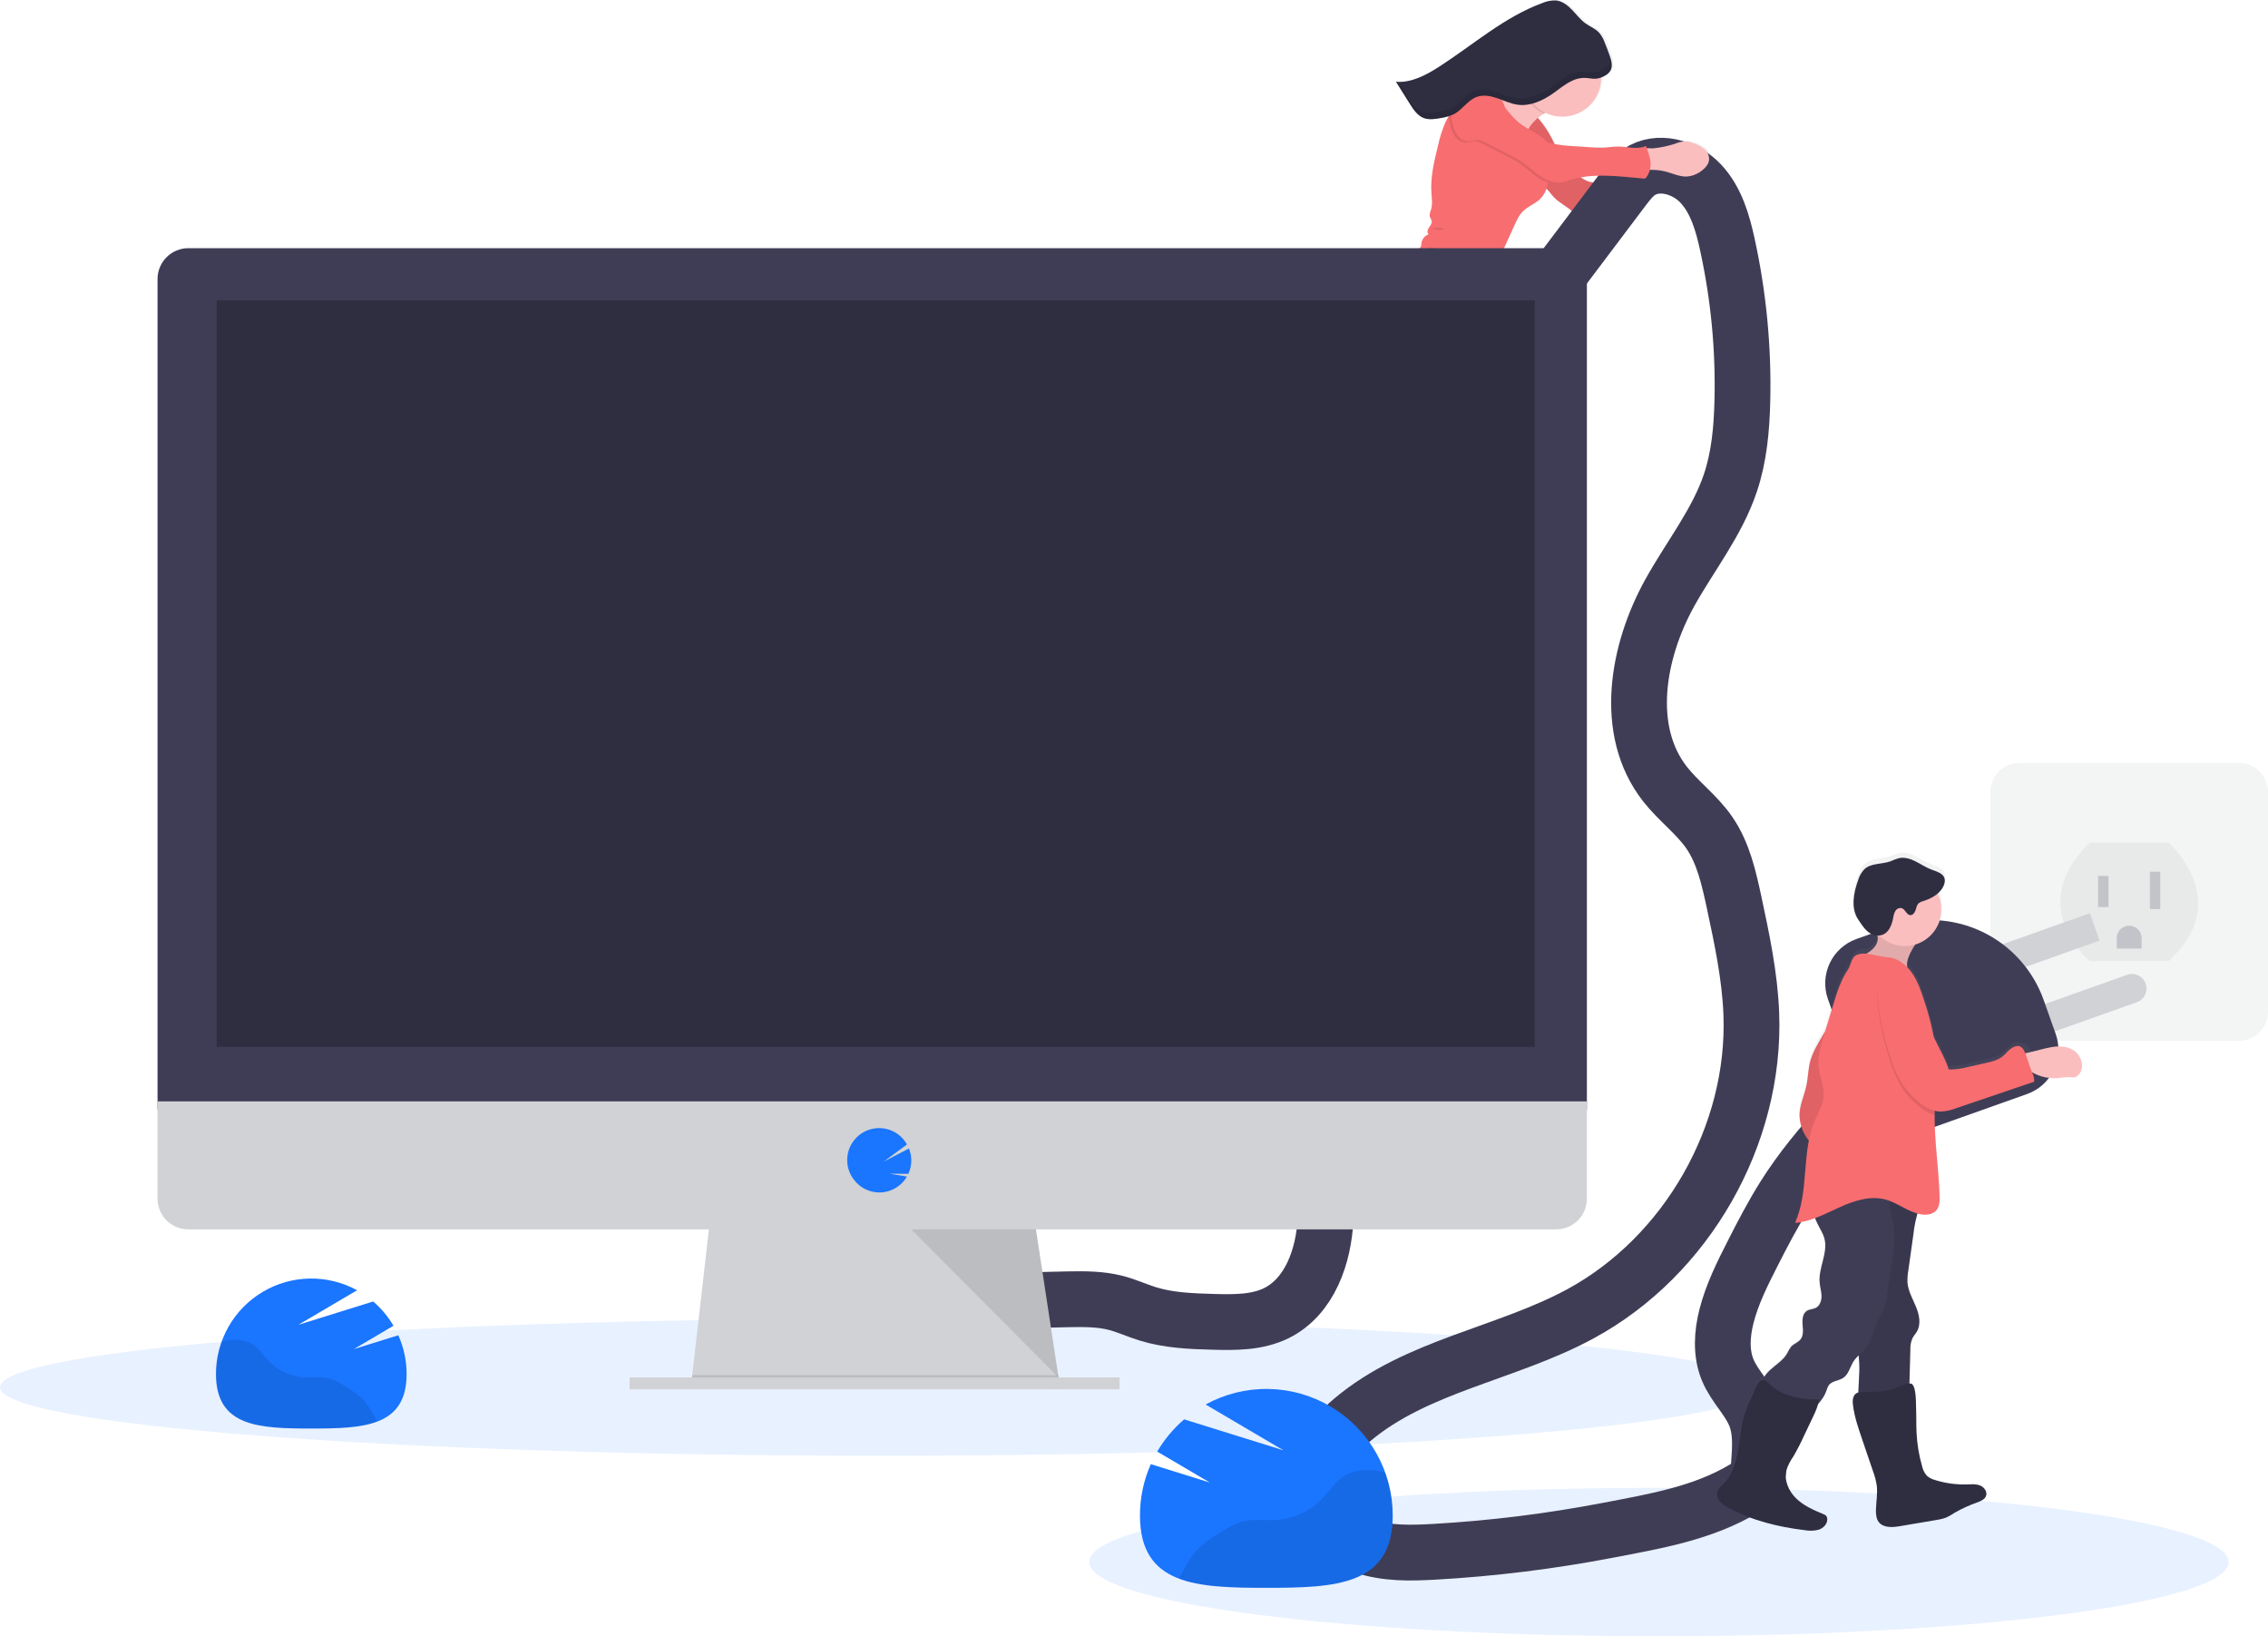 <svg width="488" height="352" viewBox="0 0 488 352" fill="none" xmlns="http://www.w3.org/2000/svg">
<g opacity="0.5">
<path opacity="0.5" d="M481.706 164.104H434.56C431.084 164.104 428.266 166.925 428.266 170.405V217.607C428.266 221.088 431.084 223.909 434.56 223.909H481.706C485.182 223.909 488 221.088 488 217.607V170.405C488 166.925 485.182 164.104 481.706 164.104Z" fill="#D0D2D5"/>
<path opacity="0.1" d="M449.663 181.291H466.603C466.603 181.291 480.868 193.788 466.603 206.731H449.663C449.663 206.731 435.398 195.127 449.663 181.291Z" fill="black"/>
<path opacity="0.5" d="M453.675 188.428H451.446V195.122H453.675V188.428Z" fill="#3F3D56"/>
<path opacity="0.5" d="M464.82 187.535H462.591V195.569H464.82V187.535Z" fill="#3F3D56"/>
<path opacity="0.5" d="M458.133 199.139C458.842 199.139 459.523 199.421 460.024 199.923C460.526 200.425 460.808 201.106 460.808 201.817V204.048H455.458V201.817C455.458 201.106 455.74 200.425 456.242 199.923C456.743 199.421 457.424 199.139 458.133 199.139Z" fill="#3F3D56"/>
</g>
<path d="M277.17 106.427C278.583 106.396 279.992 106.503 281.401 106.427C282.689 106.365 283.968 106.155 285.257 106.026C287.459 105.807 289.679 105.825 291.89 105.731C293.343 105.669 294.876 105.526 296.053 104.669C297.159 103.87 297.774 102.567 298.759 101.621C302.771 97.76 305.522 92.596 309.088 88.312C309.979 87.223 310.911 86.138 311.718 84.973C313.265 82.742 314.357 80.211 315.445 77.712C315.873 76.785 316.231 75.827 316.514 74.847C316.715 74.061 316.818 73.249 317.085 72.481C317.638 70.91 318.966 69.535 319.127 67.88L318.939 67.906C320.562 65.84 320.312 62.238 321.115 59.592C321.628 58.02 322.249 56.485 322.974 54.999L325.956 48.496C326.469 47.381 327.003 46.229 327.891 45.372C328.965 44.332 330.463 43.815 331.541 42.779C332.183 42.142 332.663 41.36 332.941 40.498L333.035 40.588C333.605 41.146 334.051 41.828 334.608 42.404C335.808 43.645 337.47 44.355 338.692 45.573C339.316 46.193 339.828 46.948 340.582 47.398C340.966 47.609 341.407 47.693 341.842 47.639C342.277 47.586 342.685 47.397 343.007 47.099C345.196 45.171 348.459 44.993 350.826 43.292C351.481 42.819 352.052 42.243 352.667 41.726C354.136 40.554 355.731 39.551 357.423 38.736C358.416 38.752 359.403 38.893 360.361 39.155C361.734 39.534 363.076 40.164 364.502 40.137C365.776 40.074 366.996 39.605 367.984 38.798C368.71 38.236 369.374 37.459 369.481 36.566C369.509 36.108 369.426 35.65 369.24 35.231C369.054 34.812 368.77 34.443 368.412 34.156C368.314 34.072 368.211 33.996 368.108 33.92C368.078 33.519 367.968 33.129 367.783 32.772C367.598 32.416 367.344 32.1 367.034 31.845C366.312 31.278 365.487 30.857 364.605 30.604C364.114 30.411 363.597 30.293 363.071 30.256C362.251 30.3 361.445 30.489 360.691 30.814C359.173 31.303 357.609 31.632 356.023 31.795C355.743 31.822 355.172 31.764 354.686 31.76L354.521 31.287C352.667 32.144 350.509 31.438 348.477 31.443C347.487 31.443 346.502 31.617 345.517 31.679C344.425 31.723 343.333 31.699 342.245 31.608L338.95 31.398C337.543 31.326 336.142 31.177 334.751 30.952C334.381 30.198 334.011 29.443 333.597 28.72C332.898 27.505 332.078 26.364 331.149 25.315C331.523 24.993 331.916 24.695 332.326 24.422L332.406 24.373C332.509 24.315 332.634 24.253 332.772 24.19C334.058 24.802 335.477 25.079 336.898 24.994C338.32 24.909 339.696 24.466 340.9 23.705C342.104 22.944 343.096 21.891 343.784 20.643C344.472 19.395 344.833 17.993 344.835 16.567C345.079 16.473 345.317 16.364 345.548 16.241C345.681 16.17 345.815 16.094 345.945 16.009L346.136 15.88C346.258 15.788 346.374 15.688 346.484 15.581C346.537 15.527 346.591 15.474 346.64 15.416C346.738 15.3 346.823 15.175 346.894 15.041C346.921 14.987 346.948 14.938 346.97 14.885C346.992 14.831 346.97 14.845 346.992 14.822C347.014 14.8 347.023 14.742 347.037 14.706C347.05 14.671 347.037 14.653 347.059 14.626L347.086 14.519C347.088 14.491 347.088 14.462 347.086 14.434C347.086 14.398 347.086 14.363 347.086 14.331V14.238C347.084 14.205 347.084 14.172 347.086 14.139C347.088 14.107 347.088 14.074 347.086 14.041C347.086 14.01 347.086 13.974 347.086 13.943C347.088 13.91 347.088 13.877 347.086 13.845V13.724C347.088 13.69 347.088 13.656 347.086 13.622C347.086 13.591 347.086 13.559 347.086 13.528V13.421V13.332C347.086 13.291 347.086 13.251 347.086 13.216C347.088 13.189 347.088 13.162 347.086 13.135C347.088 13.094 347.088 13.052 347.086 13.01C347.086 12.983 347.086 12.961 347.086 12.939C347.086 12.916 347.086 12.85 347.054 12.805V12.742L347.014 12.6V12.546C347.014 12.497 346.983 12.448 346.97 12.399V12.354L346.916 12.194V12.167C346.916 12.091 346.867 12.011 346.841 11.935C346.506 10.971 346.145 10.011 345.762 9.065C345.482 8.273 345.063 7.538 344.522 6.896C343.733 6.057 342.601 5.637 341.656 4.968C340.542 4.182 339.708 3.071 338.763 2.08C337.818 1.089 336.672 0.192 335.313 0.027C334.233 -0.036 333.153 0.161 332.166 0.603C323.977 3.629 317.272 9.592 309.93 14.322C307.073 16.166 303.872 17.893 300.489 17.656L303.475 22.405C303.618 22.637 303.765 22.851 303.921 23.092C304.077 23.333 304.233 23.539 304.398 23.762C304.819 24.34 305.351 24.829 305.963 25.199C306.117 25.289 306.278 25.366 306.444 25.431C306.59 25.486 306.739 25.532 306.89 25.569C307.955 25.824 309.119 25.61 310.198 25.395C310.568 25.324 310.938 25.248 311.303 25.163L311.749 25.038H311.82C311.82 25.065 311.82 25.087 311.82 25.11C311.571 25.556 311.334 25.962 311.125 26.404C310.437 28.003 309.904 29.665 309.534 31.367C308.691 34.714 307.844 38.133 308.067 41.57C308.143 42.73 308.339 43.917 308.005 45.033C307.844 45.582 307.559 46.144 307.71 46.689C307.869 47.003 308.006 47.328 308.12 47.662C308.192 48.179 307.782 48.626 307.487 49.054C307.193 49.483 307.042 50.166 307.461 50.465C307.036 50.613 306.662 50.878 306.381 51.23C306.1 51.581 305.922 52.004 305.869 52.451C305.879 52.713 305.827 52.975 305.718 53.214C305.593 53.375 305.442 53.516 305.272 53.629C304.819 54.009 304.523 54.543 304.438 55.129C303.578 55.129 302.851 55.968 302.067 56.467C301.38 56.815 300.654 57.079 299.905 57.253C297.752 57.94 295.893 59.355 294.212 60.846C293.276 61.663 292.331 62.564 291.921 63.733C291.787 64.117 291.716 64.519 291.6 64.907C291.36 65.659 291.012 66.372 290.566 67.023C289.711 68.34 288.658 69.517 287.445 70.513C286.831 71.008 286.291 71.588 285.841 72.236C285.158 73.222 283.772 73.516 283.041 74.467C282.778 74.935 282.48 75.383 282.15 75.806C281.583 76.342 280.727 76.386 280.005 76.699C278.316 77.399 277.536 79.376 276.029 80.421C275.946 80.491 275.839 80.526 275.73 80.519C275.601 80.519 275.525 80.363 275.414 80.287C275.195 80.14 274.906 80.251 274.647 80.318C274.389 80.385 274.041 80.358 273.974 80.1C270.341 77.895 266.77 75.502 263.133 73.298L261.474 72.294L252.603 66.911C252.499 66.845 252.377 66.811 252.254 66.811C252.13 66.811 252.009 66.845 251.904 66.911L251.627 67.103C251.181 66.63 250.687 66.21 250.392 65.862C250.272 65.724 250.152 65.585 250.027 65.452C250.108 65.455 250.189 65.439 250.263 65.407C250.363 65.353 250.438 65.263 250.474 65.155C250.509 65.047 250.503 64.93 250.455 64.827C250.36 64.623 250.22 64.445 250.045 64.305C249.657 63.928 249.301 63.521 248.979 63.086C248.633 62.542 248.241 62.028 247.807 61.551C247.588 61.312 247.318 61.126 247.017 61.006C246.716 60.886 246.391 60.836 246.068 60.859C245.709 60.928 245.367 61.066 245.061 61.265C243.842 61.974 242.718 62.837 241.718 63.831C241.673 63.863 241.637 63.905 241.612 63.953C241.586 64.001 241.572 64.054 241.571 64.108C241.571 64.198 241.66 64.264 241.669 64.349C241.671 64.432 241.641 64.512 241.584 64.572C240.984 65.318 240.273 65.967 239.475 66.496C238.343 67.344 237.236 68.225 236.154 69.138C235.477 69.62 234.941 70.275 234.603 71.035C234.367 71.916 234.464 72.854 234.875 73.668C235.615 75.413 236.912 76.859 238.196 78.256C238.407 78.544 238.706 78.754 239.047 78.854C239.319 78.892 239.594 78.825 239.819 78.667C240.608 78.149 240.737 77.078 240.795 76.141C240.817 75.695 240.844 75.284 240.871 74.855C240.869 74.769 240.885 74.684 240.92 74.606C240.988 74.508 241.082 74.432 241.192 74.387L242.417 73.74C242.382 73.682 242.342 73.624 242.302 73.566C243.226 73.218 244.233 73.153 245.195 73.378C245.846 73.57 246.443 73.958 247.067 74.199C246.968 75.032 247.123 75.876 247.513 76.618C249.8 76.855 251.859 77.872 253.905 78.899C255.555 79.717 257.159 80.625 258.711 81.617C259.971 82.438 261.204 83.297 262.411 84.192C264.122 85.46 265.776 86.803 267.412 88.16C268.476 89.099 269.62 89.943 270.831 90.681C274.05 92.489 278.365 92.552 281.32 90.298C285.047 87.455 289.79 85.977 293.802 83.518C294.994 82.851 296.083 82.013 297.034 81.032C297.025 81.148 297.007 81.263 296.98 81.376C296.74 82.487 295.781 83.291 295.42 84.415C295.139 85.308 295.242 86.339 294.698 87.093C294.284 87.669 293.508 88.079 293.486 88.789C293.486 88.986 293.544 89.182 293.544 89.378C293.521 89.627 293.448 89.868 293.33 90.088C292.884 91.092 292.385 92.145 291.471 92.766C291.114 93.011 290.659 93.234 290.579 93.658C290.574 93.781 290.542 93.902 290.486 94.011C290.334 94.221 290 94.109 289.759 94.198C289.425 94.323 289.371 94.756 289.237 95.091C289.115 95.369 288.908 95.602 288.647 95.755C288.385 95.909 288.082 95.977 287.78 95.948C284.735 95.578 281.744 96.957 278.677 96.876C277.62 96.845 276.568 96.738 275.507 96.729C272.253 96.702 269.066 97.622 265.932 98.514C265.583 99.132 265.367 99.816 265.299 100.523C264.228 100.798 263.111 100.841 262.023 100.648C261.752 100.594 261.478 100.557 261.203 100.536C261.281 100.335 261.306 100.116 261.274 99.902C259.993 100.309 258.763 100.858 257.605 101.54C256.843 101.987 256.036 102.611 255.965 103.491C255.954 103.83 256.002 104.168 256.107 104.49L256.522 106.066C256.573 106.357 256.7 106.63 256.892 106.856C257.03 106.99 257.213 107.07 257.338 107.213C257.459 107.382 257.541 107.575 257.578 107.78L257.926 109.145C258.056 109.6 258.148 110.064 258.202 110.533C258.243 110.98 258.202 111.39 258.234 111.819C258.28 112.525 258.383 113.226 258.541 113.916L259.036 116.389C259.147 117.08 259.343 117.755 259.62 118.397C259.829 118.844 260.11 119.227 260.28 119.674C260.413 120.017 260.476 120.383 260.636 120.709C260.925 121.239 261.379 121.659 261.929 121.905C262.121 122.019 262.336 122.086 262.558 122.102C263.191 122.102 263.645 121.513 263.94 120.95C264.526 119.928 264.844 118.773 264.862 117.594C264.862 117.121 264.769 116.652 264.729 116.179C264.622 114.84 265.005 113.537 265.005 112.203C265.019 112.024 264.972 111.845 264.87 111.697C264.769 111.549 264.62 111.441 264.448 111.39C264.488 110.257 264.483 109.056 265.081 108.088C265.377 107.637 265.744 107.237 266.168 106.905C266.333 107.432 266.516 107.954 266.721 108.463C270.114 107.472 273.617 106.517 277.17 106.427ZM349.649 37.888C349.408 37.977 349.163 38.066 348.913 38.146C346.836 38.838 344.456 39.512 342.307 39.039C341.656 38.851 341.043 38.549 340.497 38.146L340.341 38.048C343.368 37.517 346.528 37.647 349.649 37.888Z" fill="url(#paint0_linear)"/>
<path d="M361.712 33.295C362.462 32.973 363.263 32.787 364.079 32.746C364.602 32.786 365.116 32.905 365.603 33.099C366.484 33.356 367.307 33.78 368.028 34.348C368.385 34.637 368.668 35.005 368.855 35.424C369.041 35.843 369.126 36.3 369.103 36.758C369 37.651 368.34 38.423 367.618 38.99C366.638 39.796 365.426 40.265 364.159 40.329C362.741 40.351 361.404 39.713 360.036 39.334C359.04 39.052 358.012 38.902 356.978 38.887C356.457 38.915 355.935 38.883 355.422 38.789C355.165 38.74 354.922 38.632 354.715 38.472C354.507 38.312 354.34 38.106 354.227 37.87C354.098 37.433 354.098 36.968 354.227 36.531C354.33 35.977 354.312 34.665 354.802 34.335C355.194 34.067 356.585 34.281 357.067 34.241C358.644 34.092 360.201 33.774 361.712 33.295Z" fill="#FBBEBE"/>
<path d="M329.888 24.311C331.238 25.633 332.401 27.134 333.342 28.774C334.912 31.514 335.91 34.701 338.273 36.807C338.901 37.336 339.567 37.818 340.265 38.249C340.811 38.651 341.424 38.953 342.075 39.141C344.197 39.619 346.578 38.954 348.646 38.249C350.694 37.513 352.68 36.618 354.588 35.571C354.601 36.433 354.841 37.277 355.284 38.017C355.778 38.717 356.79 39.128 357.512 38.686C355.683 39.547 353.959 40.614 352.373 41.868C351.762 42.386 351.196 42.957 350.545 43.426C348.196 45.117 344.946 45.287 342.775 47.206C342.453 47.5 342.048 47.686 341.616 47.738C341.183 47.79 340.746 47.706 340.363 47.496C339.61 47.05 339.097 46.282 338.478 45.662C337.256 44.439 335.598 43.725 334.399 42.48C333.842 41.904 333.396 41.221 332.825 40.659C332.01 39.855 330.949 39.32 330.2 38.427C329.643 37.771 329.308 36.972 328.787 36.272C328.341 35.665 327.815 35.134 327.418 34.486C326.446 32.938 326.455 30.916 327.012 29.18C327.57 27.444 328.849 25.823 329.888 24.311Z" fill="#F86D70"/>
<path opacity="0.1" d="M329.888 24.311C331.238 25.633 332.401 27.134 333.342 28.774C334.912 31.514 335.91 34.701 338.273 36.807C338.901 37.336 339.567 37.818 340.265 38.249C340.811 38.651 341.424 38.953 342.075 39.141C344.197 39.619 346.578 38.954 348.646 38.249C350.694 37.513 352.68 36.618 354.588 35.571C354.601 36.433 354.841 37.277 355.284 38.017C355.778 38.717 356.79 39.128 357.512 38.686C355.683 39.547 353.959 40.614 352.373 41.868C351.762 42.386 351.196 42.957 350.545 43.426C348.196 45.117 344.946 45.287 342.775 47.206C342.453 47.5 342.048 47.686 341.616 47.738C341.183 47.79 340.746 47.706 340.363 47.496C339.61 47.05 339.097 46.282 338.478 45.662C337.256 44.439 335.598 43.725 334.399 42.48C333.842 41.904 333.396 41.221 332.825 40.659C332.01 39.855 330.949 39.32 330.2 38.427C329.643 37.771 329.308 36.972 328.787 36.272C328.341 35.665 327.815 35.134 327.418 34.486C326.446 32.938 326.455 30.916 327.012 29.18C327.57 27.444 328.849 25.823 329.888 24.311Z" fill="black"/>
<path d="M250.66 65.526C250.315 65.072 249.888 64.686 249.403 64.388C248.665 64.06 247.842 63.976 247.054 64.147C245.065 64.45 243.22 65.361 241.472 66.378C240.064 67.186 238.664 68.083 237.657 69.355C237.325 69.739 237.093 70.199 236.983 70.694C236.926 71.103 236.961 71.519 237.086 71.913C237.176 72.356 237.366 72.772 237.642 73.129C237.918 73.487 238.272 73.776 238.677 73.975C239.609 74.341 240.648 73.952 241.584 73.595C242.841 73.109 244.223 72.658 245.516 73.042C246.474 73.328 247.299 74.055 248.311 74.082C249.501 74.118 250.464 73.153 251.222 72.234C251.877 71.431 253.312 69.98 253.219 68.851C253.125 67.722 251.364 66.334 250.66 65.526Z" fill="#FBBEBE"/>
<path d="M265.683 100.263C264.592 100.554 263.45 100.601 262.339 100.401C261.662 100.276 260.833 100.116 260.4 100.647C260.261 100.844 260.168 101.07 260.128 101.307C259.018 105.855 260.035 110.68 261.911 114.987C261.935 115.06 261.978 115.124 262.036 115.174C262.156 115.264 262.321 115.201 262.46 115.143C262.914 114.96 263.339 114.712 263.721 114.407C264.577 113.63 264.76 112.367 264.8 111.211C264.84 110.055 264.822 108.832 265.42 107.841C266.168 106.614 267.733 106.016 268.348 104.717C268.843 103.66 268.585 102.405 268.148 101.325C268.001 100.95 267.943 99.986 267.595 99.803C267.247 99.62 266.079 100.156 265.683 100.263Z" fill="#FBBEBE"/>
<path d="M250.531 65.072C250.63 65.017 250.704 64.926 250.739 64.819C250.773 64.711 250.766 64.594 250.718 64.492C250.622 64.288 250.482 64.108 250.308 63.965C249.919 63.589 249.564 63.18 249.247 62.742C248.897 62.2 248.505 61.687 248.074 61.207C247.856 60.968 247.586 60.782 247.286 60.661C246.986 60.541 246.663 60.489 246.34 60.511C245.982 60.575 245.641 60.711 245.337 60.912C244.125 61.616 243.008 62.474 242.016 63.465C241.941 63.541 241.856 63.635 241.874 63.742C241.891 63.849 241.963 63.894 241.972 63.983C241.975 64.063 241.946 64.142 241.891 64.201C241.296 64.944 240.589 65.59 239.796 66.116C238.673 66.961 237.573 67.839 236.498 68.749C235.825 69.229 235.293 69.881 234.96 70.637C234.732 71.519 234.832 72.453 235.24 73.266C235.985 75.016 237.282 76.462 238.562 77.868C238.776 78.154 239.075 78.365 239.417 78.47C239.687 78.507 239.961 78.44 240.184 78.282C240.964 77.769 241.076 76.698 241.143 75.765L241.214 74.475C241.212 74.391 241.229 74.307 241.263 74.23C241.33 74.132 241.425 74.056 241.535 74.011L242.747 73.369C242.377 72.765 241.849 72.273 241.221 71.946C240.593 71.619 239.888 71.469 239.181 71.512C238.858 71.589 238.518 71.543 238.227 71.383C238.087 71.236 238.008 71.041 238.008 70.838C238.008 70.635 238.087 70.44 238.227 70.294C238.523 70.012 238.885 69.811 239.279 69.709C242.475 68.535 245.364 66.652 248.467 65.246C248.806 65.074 249.183 64.986 249.563 64.991C249.875 65.014 250.241 65.197 250.531 65.072Z" fill="#F86D70"/>
<path d="M263.124 111.81C262.981 112.078 262.932 112.39 262.776 112.653C262.62 112.917 262.281 113.1 262.018 112.966C261.88 112.869 261.777 112.729 261.724 112.569C260.372 109.473 259.991 106.04 260.632 102.723C260.721 102.18 260.881 101.652 261.109 101.152C261.345 100.67 261.688 100.179 261.59 99.652C260.317 100.054 259.094 100.599 257.944 101.277C257.186 101.723 256.388 102.344 256.317 103.218C256.31 103.557 256.36 103.895 256.464 104.218L256.883 105.794C256.934 106.086 257.063 106.359 257.257 106.584C257.391 106.717 257.574 106.802 257.703 106.945C257.826 107.111 257.908 107.304 257.944 107.507L258.296 108.873C258.427 109.329 258.521 109.795 258.577 110.266C258.617 110.712 258.577 111.122 258.613 111.551C258.663 112.256 258.767 112.955 258.925 113.644L259.428 116.117C259.542 116.808 259.74 117.482 260.017 118.125C260.226 118.571 260.507 118.955 260.681 119.406C260.81 119.75 260.877 120.116 261.038 120.441C261.327 120.97 261.779 121.391 262.326 121.642C262.518 121.755 262.733 121.823 262.954 121.843C263.583 121.865 264.033 121.254 264.327 120.691C264.902 119.669 265.209 118.517 265.219 117.344C265.219 116.871 265.121 116.402 265.081 115.929C264.969 114.59 265.344 113.292 265.339 111.957C265.348 110.707 263.583 110.944 263.124 111.81Z" fill="#F86D70"/>
<path d="M328.528 34.048C327.139 33.408 325.918 32.453 324.962 31.259C324.47 30.629 324.023 29.965 323.625 29.273C321.932 26.412 320.478 23.416 319.278 20.315C321.177 20.704 323.17 21.056 325.038 20.521C326.012 20.223 326.92 19.742 327.712 19.101C328.728 18.265 329.67 17.344 330.53 16.348C331.179 17.594 331.924 18.788 332.758 19.918C333.235 20.561 334.849 21.869 334.729 22.743C334.608 23.618 332.825 24.055 332.103 24.471L332.027 24.52C330.962 25.194 330.033 26.061 329.286 27.077C327.886 29.067 327.4 31.843 328.528 34.048Z" fill="#FBBEBE"/>
<path opacity="0.1" d="M332.139 24.453C331.067 23.926 330.121 23.176 329.363 22.252C328.606 21.328 328.055 20.253 327.748 19.098C328.764 18.261 329.706 17.34 330.565 16.344C331.215 17.59 331.96 18.784 332.794 19.914C333.271 20.557 334.885 21.865 334.765 22.739C334.644 23.614 332.861 24.038 332.139 24.453Z" fill="black"/>
<path d="M336.151 25.109C340.762 25.109 344.5 21.367 344.5 16.75C344.5 12.133 340.762 8.391 336.151 8.391C331.54 8.391 327.801 12.133 327.801 16.75C327.801 21.367 331.54 25.109 336.151 25.109Z" fill="#FBBEBE"/>
<path d="M317.887 68.821C317.31 69.168 316.652 69.359 315.978 69.375C315.305 69.391 314.639 69.233 314.045 68.915C313.426 68.533 312.868 68.062 312.386 67.518C309.645 64.701 307.037 61.716 305.205 58.221C304.779 57.484 304.503 56.669 304.394 55.824C304.342 55.402 304.393 54.974 304.543 54.576C304.693 54.178 304.937 53.822 305.254 53.539C305.424 53.426 305.575 53.286 305.7 53.124C305.807 52.886 305.858 52.626 305.847 52.365C305.896 51.92 306.071 51.498 306.35 51.148C306.63 50.798 307.002 50.535 307.425 50.388C306.979 50.085 307.158 49.411 307.447 48.978C307.737 48.545 308.143 48.085 308.071 47.585C307.957 47.252 307.82 46.927 307.661 46.612C307.501 46.068 307.791 45.506 307.947 44.961C308.272 43.845 308.076 42.658 307.996 41.498C307.759 38.061 308.593 34.651 309.418 31.308C309.782 29.611 310.308 27.952 310.987 26.354C311.196 25.908 311.433 25.462 311.673 25.065C312.515 23.699 313.452 22.394 314.477 21.159C314.957 20.433 315.616 19.843 316.39 19.446C316.462 19.414 316.537 19.387 316.612 19.365C317.168 19.222 317.745 19.178 318.315 19.236C319.822 19.329 321.405 19.682 322.479 20.744C323.553 21.806 323.901 23.297 324.387 24.734C324.542 25.215 324.729 25.685 324.948 26.14C325.657 27.55 326.812 28.675 327.949 29.769L329.183 30.96C329.803 31.558 330.877 31.407 331.461 32.036C331.699 32.332 331.876 32.671 331.983 33.036C332.642 34.645 333.027 36.355 333.12 38.092C333.124 38.479 333.102 38.865 333.053 39.248C332.902 40.593 332.307 41.85 331.363 42.819C330.293 43.85 328.804 44.359 327.739 45.394C326.847 46.251 326.33 47.398 325.822 48.518C324.841 50.678 323.859 52.841 322.876 55.008C322.163 56.49 321.551 58.018 321.043 59.582C320.116 62.702 320.642 67.103 317.887 68.821Z" fill="#F86D70"/>
<path d="M292.144 105.597C289.942 105.686 287.735 105.66 285.542 105.869C284.262 105.994 282.988 106.204 281.704 106.258C280.304 106.32 278.9 106.209 277.496 106.235C273.961 106.311 270.475 107.253 267.073 108.226C266.113 105.878 265.612 103.367 265.598 100.83C265.589 100.662 265.589 100.494 265.598 100.326C265.66 99.608 265.874 98.911 266.226 98.282C269.347 97.389 272.512 96.497 275.753 96.541C276.809 96.541 277.857 96.666 278.909 96.698C281.962 96.791 284.931 95.421 287.962 95.805C288.263 95.835 288.565 95.768 288.825 95.615C289.086 95.462 289.291 95.23 289.411 94.953C289.54 94.622 289.594 94.189 289.928 94.06C290.169 93.971 290.499 94.082 290.65 93.877C290.704 93.767 290.736 93.647 290.744 93.524C290.833 93.078 291.283 92.877 291.636 92.632C292.527 92.016 293.031 90.963 293.477 89.954C293.594 89.736 293.665 89.496 293.686 89.249C293.686 89.052 293.624 88.856 293.628 88.655C293.628 87.95 294.417 87.544 294.827 86.968C295.367 86.209 295.273 85.183 295.536 84.29C295.893 83.165 296.842 82.367 297.079 81.26C297.105 81.147 297.123 81.032 297.132 80.916C296.187 81.892 295.104 82.725 293.918 83.389C289.959 85.83 285.225 87.289 281.53 90.115C278.597 92.346 274.299 92.279 271.09 90.463C269.88 89.721 268.737 88.874 267.675 87.932C266.044 86.593 264.394 85.223 262.687 83.947C261.498 83.054 260.266 82.193 258.991 81.362C257.448 80.34 255.849 79.403 254.204 78.555C252.162 77.52 250.107 76.493 247.834 76.248C247.541 75.65 247.379 74.998 247.358 74.333C247.336 73.668 247.456 73.007 247.709 72.392C248.228 71.168 248.932 70.032 249.795 69.022C250.441 68.073 251.25 67.247 252.184 66.581C252.288 66.515 252.409 66.48 252.532 66.48C252.655 66.48 252.776 66.515 252.88 66.581L261.715 72.012L263.369 73.025C266.993 75.257 270.559 77.645 274.183 79.863C274.25 80.117 274.602 80.148 274.857 80.082C275.111 80.015 275.4 79.907 275.619 80.055C275.726 80.126 275.802 80.26 275.935 80.287C276.042 80.29 276.146 80.256 276.23 80.189C277.727 79.158 278.494 77.176 280.175 76.484C280.892 76.19 281.744 76.145 282.306 75.592C282.638 75.17 282.936 74.722 283.197 74.253C283.924 73.302 285.301 73.016 285.974 72.021C286.42 71.377 286.956 70.799 287.566 70.307C288.78 69.318 289.833 68.145 290.686 66.831C291.127 66.182 291.471 65.472 291.707 64.724C291.823 64.336 291.894 63.934 292.023 63.55C292.429 62.381 293.361 61.484 294.292 60.672C295.982 59.19 297.805 57.784 299.945 57.101C300.691 56.928 301.414 56.666 302.098 56.32C302.958 55.793 303.747 54.816 304.733 55.044C305.106 55.16 305.443 55.372 305.709 55.66C306.917 56.836 308.028 58.109 309.03 59.467C310.62 61.493 312.208 63.52 313.795 65.55C314.296 66.279 314.929 66.908 315.663 67.402C316.727 67.95 317.949 68.108 319.118 67.848C318.962 69.504 317.647 70.87 317.103 72.441C316.84 73.204 316.737 74.016 316.541 74.797C316.265 75.777 315.912 76.734 315.485 77.658C314.415 80.153 313.336 82.661 311.803 84.902C311.009 86.067 310.095 87.133 309.199 88.227C305.664 92.498 302.958 97.648 298.946 101.491C297.975 102.433 297.359 103.723 296.272 104.53C295.09 105.405 293.566 105.539 292.144 105.597Z" fill="#434175"/>
<path opacity="0.1" d="M308.941 48.969C308.548 48.988 308.165 49.103 307.826 49.303C308.642 49.018 309.636 49.781 310.389 49.419C310.742 49.25 310.688 49.201 310.389 49.098C309.939 48.946 309.395 49.085 308.941 48.969Z" fill="black"/>
<path d="M449.674 196.456L416.908 208.105L418.996 213.994L451.762 202.344L449.674 196.456Z" fill="#D0D2D5"/>
<path d="M427.869 220.314L457.695 209.711C458.474 209.433 459.332 209.478 460.08 209.834C460.827 210.19 461.402 210.829 461.679 211.609C461.956 212.39 461.912 213.249 461.556 213.997C461.201 214.745 460.563 215.322 459.783 215.599L429.957 226.203L427.869 220.314Z" fill="#D0D2D5"/>
<path d="M399.454 201.999L406.722 199.416C413.183 197.118 420.292 197.485 426.484 200.435C432.676 203.386 437.443 208.678 439.738 215.147L442.319 222.423C443.216 224.953 443.073 227.736 441.92 230.16C440.768 232.584 438.701 234.451 436.174 235.349L414.07 243.208C411.543 244.106 408.763 243.963 406.342 242.809C403.921 241.656 402.057 239.586 401.159 237.056L393.31 214.925C392.413 212.396 392.556 209.613 393.708 207.188C394.861 204.764 396.928 202.898 399.454 201.999Z" fill="#3F3D56"/>
<path opacity="0.1" d="M308.539 53.324C308.237 53.218 307.912 53.198 307.599 53.266C307.132 53.316 306.698 53.529 306.373 53.869C306.459 53.907 306.553 53.928 306.647 53.928C306.742 53.928 306.835 53.907 306.921 53.869C307.213 53.795 307.513 53.762 307.813 53.77C308.071 53.77 308.843 54.056 309.043 53.931C309.337 53.739 308.74 53.4 308.539 53.324Z" fill="black"/>
<path opacity="0.1" d="M333.053 39.249C332.382 39.022 331.741 38.713 331.145 38.33C329.58 37.334 328.265 35.982 326.718 34.965C325.937 34.473 325.129 34.026 324.298 33.626L319.078 30.948C318.68 30.721 318.254 30.547 317.812 30.43C316.96 30.243 316.002 30.814 315.137 30.693C314.689 30.611 314.263 30.434 313.888 30.175C313.513 29.916 313.197 29.58 312.962 29.189C312.49 28.409 312.158 27.553 311.981 26.659C311.848 26.131 311.748 25.596 311.682 25.056C311.605 24.496 311.594 23.928 311.651 23.365C311.74 22.247 312.269 21.21 313.122 20.482C313.741 20.042 314.446 19.738 315.19 19.589C315.66 19.47 316.139 19.391 316.621 19.353C316.896 19.33 317.172 19.33 317.446 19.353C319.416 19.509 321.084 20.848 322.399 22.321C323.09 23.097 323.736 23.932 324.396 24.722C324.55 25.203 324.738 25.672 324.957 26.128C325.666 27.538 326.821 28.663 327.957 29.756L329.192 30.948C329.812 31.546 330.886 31.394 331.47 32.023C331.708 32.319 331.885 32.659 331.992 33.023C332.65 34.638 333.031 36.352 333.12 38.093C333.124 38.48 333.102 38.866 333.053 39.249Z" fill="black"/>
<path opacity="0.1" d="M292.456 96.367L265.593 100.326C265.655 99.607 265.87 98.91 266.222 98.281C269.342 97.389 272.507 96.496 275.748 96.541C276.805 96.541 277.852 96.666 278.904 96.697C281.958 96.791 284.927 95.421 287.958 95.805C288.258 95.834 288.561 95.768 288.821 95.615C289.081 95.461 289.286 95.229 289.407 94.952C289.536 94.622 289.59 94.189 289.924 94.059C290.165 93.97 290.494 94.082 290.646 93.876C290.7 93.766 290.732 93.646 290.74 93.524C290.829 93.078 291.279 92.877 291.631 92.631C292.523 92.015 293.026 90.962 293.472 89.953C293.589 89.735 293.661 89.495 293.682 89.248C293.682 89.052 293.619 88.855 293.624 88.655C293.624 87.949 294.413 87.543 294.823 86.968C295.362 86.209 295.269 85.182 295.532 84.29C295.888 83.165 296.838 82.366 297.074 81.259L297.19 81.108L301.764 79.322L292.456 96.367Z" fill="black"/>
<path opacity="0.1" d="M189.455 313.162C294.088 313.162 378.91 306.567 378.91 298.433C378.91 290.299 294.088 283.705 189.455 283.705C84.822 283.705 0 290.299 0 298.433C0 306.567 84.822 313.162 189.455 313.162Z" fill="#1A75FF"/>
<path opacity="0.1" d="M356.942 351.999C424.646 351.999 479.53 344.852 479.53 336.035C479.53 327.218 424.646 320.07 356.942 320.07C289.238 320.07 234.353 327.218 234.353 336.035C234.353 344.852 289.238 351.999 356.942 351.999Z" fill="#1A75FF"/>
<path d="M211.855 286.507L211.98 280.187C217.924 279.848 223.867 279.622 229.811 279.509C233.261 279.447 236.756 279.424 240.095 280.29C242.409 280.893 244.597 281.91 246.88 282.624C251.427 284.044 256.241 284.231 261.015 284.36C265.647 284.49 270.484 284.534 274.643 282.486C281.842 278.915 284.869 270.145 285.221 262.116C285.573 254.087 283.977 245.996 285.087 238.016" stroke="#3F3D56" stroke-width="12" stroke-miterlimit="10"/>
<path d="M228.153 298.876L148.72 297.859L148.952 295.819L152.794 262.172H222.549L227.685 295.819L228.077 298.368L228.153 298.876Z" fill="#D0D2D5"/>
<path opacity="0.1" d="M228.077 298.367H188.434L148.72 297.858L148.952 295.818H227.685L228.077 298.367Z" fill="black"/>
<path d="M240.884 296.328H135.48V298.877H240.884V296.328Z" fill="#D0D2D5"/>
<path d="M341.447 60.083C341.454 59.209 341.29 58.343 340.962 57.533C340.634 56.723 340.15 55.986 339.537 55.364C338.924 54.742 338.194 54.247 337.39 53.908C336.585 53.569 335.722 53.393 334.849 53.389H40.494C39.622 53.393 38.759 53.57 37.955 53.91C37.15 54.249 36.421 54.743 35.808 55.365C35.195 55.987 34.711 56.724 34.383 57.534C34.055 58.343 33.89 59.21 33.897 60.083V238.723H341.447V60.083Z" fill="#3F3D56"/>
<path d="M33.897 236.936V257.863C33.897 259.615 34.592 261.295 35.829 262.534C37.066 263.772 38.745 264.468 40.494 264.468H334.849C336.599 264.468 338.277 263.772 339.514 262.534C340.752 261.295 341.447 259.615 341.447 257.863V236.936H33.897Z" fill="#D0D2D5"/>
<path d="M330.244 64.625H46.628V225.212H330.244V64.625Z" fill="#2F2E41"/>
<path d="M189.201 256.53C190.242 256.53 191.27 256.294 192.206 255.838C193.143 255.383 193.964 254.721 194.608 253.901C194.805 253.651 194.983 253.387 195.143 253.111L191.372 252.491L195.451 252.522C195.842 251.67 196.055 250.746 196.077 249.809C196.099 248.871 195.93 247.938 195.58 247.068L190.11 249.911L195.156 246.198C194.691 245.367 194.058 244.641 193.298 244.068C192.538 243.494 191.667 243.085 190.74 242.866C189.814 242.647 188.852 242.623 187.916 242.795C186.98 242.968 186.09 243.333 185.302 243.868C184.514 244.403 183.846 245.096 183.34 245.903C182.833 246.71 182.5 247.614 182.361 248.557C182.221 249.499 182.279 250.461 182.53 251.38C182.782 252.299 183.221 253.156 183.82 253.897C184.46 254.714 185.277 255.376 186.209 255.832C187.14 256.288 188.163 256.527 189.201 256.53Z" fill="#1A75FF"/>
<path opacity="0.1" d="M196.075 264.465L227.765 296.327L222.901 264.465H196.075Z" fill="black"/>
<path d="M332.183 63.318L349.203 40.739C350.22 39.4 351.267 38.003 352.662 37.039C356.674 34.263 362.554 35.905 365.911 39.462C369.268 43.02 370.676 47.969 371.706 52.754C374.104 63.766 375.176 75.026 374.898 86.294C374.755 92.225 374.225 98.219 372.339 103.847C369.477 112.407 363.678 119.615 359.296 127.502C352.239 140.208 349.283 157.154 358.217 168.62C361.128 172.356 365.091 175.212 367.779 179.113C370.814 183.518 371.996 188.905 373.128 194.136C374.817 202.035 376.511 209.984 376.823 218.058C377.831 244.162 362.964 270.245 340.007 282.661C324.07 291.284 304.791 293.783 290.931 305.476C286.028 309.596 281.802 315.652 283.005 321.927C283.986 327.02 288.453 330.889 293.356 332.572C298.26 334.255 303.578 334.116 308.749 333.822C321.169 333.111 333.529 331.582 345.748 329.247C356.104 327.265 366.441 325.556 375.468 320.102C376.373 319.623 377.146 318.929 377.719 318.08C378.303 317.103 378.402 315.92 378.482 314.782C378.727 311.43 378.959 307.953 377.777 304.807C376.4 301.129 373.257 298.344 371.751 294.72C370.244 291.096 370.516 286.923 371.492 283.116C372.696 278.412 374.884 274.03 377.086 269.705C379.231 265.492 381.406 261.292 383.929 257.297C391.035 246.068 400.744 236.767 410.35 227.595" stroke="#3F3D56" stroke-width="12" stroke-miterlimit="10"/>
<path d="M360.348 30.951C361.096 30.625 361.899 30.439 362.715 30.402C363.237 30.443 363.751 30.56 364.239 30.75C365.12 31.009 365.943 31.435 366.664 32.005C367.021 32.292 367.305 32.661 367.491 33.08C367.678 33.499 367.763 33.956 367.739 34.415C367.636 35.307 366.976 36.075 366.254 36.646C365.275 37.454 364.062 37.923 362.795 37.985C361.377 37.985 360.04 37.369 358.671 36.985C357.676 36.703 356.648 36.553 355.613 36.539C355.093 36.566 354.57 36.531 354.058 36.436C353.801 36.389 353.559 36.281 353.351 36.122C353.144 35.963 352.976 35.757 352.863 35.522C352.74 35.091 352.74 34.635 352.863 34.205C352.97 33.651 352.952 32.335 353.443 32.005C353.835 31.741 355.226 31.956 355.707 31.915C357.283 31.755 358.838 31.432 360.348 30.951Z" fill="#FBBEBE"/>
<path d="M354.165 31.398C352.319 32.246 350.153 31.541 348.147 31.536C347.161 31.536 346.181 31.701 345.2 31.759C344.113 31.798 343.025 31.77 341.941 31.675L338.678 31.451C336.756 31.387 334.845 31.124 332.977 30.666C331.381 28.782 328.791 27.952 326.865 26.417C325.323 25.185 324.217 23.507 322.902 22.03C321.587 20.552 319.92 19.218 317.954 19.062C317.193 19.024 316.43 19.105 315.694 19.303C314.95 19.448 314.246 19.753 313.63 20.195C313.207 20.555 312.86 20.995 312.607 21.49C312.355 21.985 312.202 22.525 312.159 23.079C312.078 24.187 312.188 25.301 312.485 26.372C312.662 27.268 312.994 28.126 313.465 28.907C313.704 29.296 314.021 29.631 314.396 29.89C314.772 30.149 315.197 30.327 315.645 30.412C316.505 30.527 317.459 29.965 318.32 30.144C318.762 30.261 319.188 30.435 319.586 30.661L324.81 33.339C325.64 33.741 326.446 34.188 327.226 34.678C328.778 35.696 330.088 37.048 331.653 38.043C333.218 39.039 335.192 39.663 336.931 39.012C342.28 37.017 348.307 37.945 353.982 38.441C353.946 38.334 354.178 38.235 354.245 38.146C354.947 37.182 355.265 35.99 355.136 34.803C354.998 33.629 354.552 32.523 354.165 31.398Z" fill="#F86D70"/>
<path d="M345.191 16.361C345.747 16.105 346.212 15.689 346.529 15.165C347.037 14.223 346.725 13.067 346.377 12.041C346.029 11.014 345.677 10.117 345.289 9.171C345.012 8.377 344.592 7.641 344.05 6.998C343.261 6.154 342.133 5.73 341.193 5.065C340.078 4.275 339.245 3.155 338.304 2.169C337.363 1.182 336.213 0.267 334.858 0.102C333.814 0.05 332.773 0.244 331.818 0.669C323.678 3.664 317.023 9.595 309.734 14.299C306.899 16.134 303.716 17.843 300.373 17.598L303.364 22.355C304.126 23.574 304.982 24.863 306.32 25.386C307.501 25.832 308.82 25.609 310.06 25.386C311.046 25.243 312.006 24.954 312.908 24.529C314.691 23.56 315.837 21.547 317.754 20.847C319.185 20.324 320.78 20.646 322.211 21.146C323.642 21.645 325.047 22.324 326.553 22.529C329.228 22.891 331.903 21.681 334.131 20.119C335.469 19.191 336.686 18.124 338.143 17.441C339.24 16.872 340.485 16.652 341.71 16.812C343.06 16.999 343.854 17.062 345.191 16.361Z" fill="#2F2E41"/>
<path opacity="0.1" d="M346.529 15.166C347.028 14.242 346.734 13.109 346.395 12.113C346.505 12.684 346.426 13.274 346.172 13.796C345.853 14.317 345.388 14.733 344.835 14.992C343.497 15.697 342.686 15.635 341.313 15.407C340.088 15.25 338.844 15.469 337.747 16.036C336.298 16.737 335.072 17.822 333.735 18.714C331.506 20.276 328.831 21.481 326.157 21.12C324.645 20.919 323.25 20.227 321.815 19.736C320.379 19.245 318.779 18.915 317.357 19.437C315.445 20.138 314.312 22.155 312.516 23.119C311.614 23.544 310.654 23.832 309.667 23.976C308.424 24.217 307.104 24.454 305.927 23.976C304.59 23.459 303.734 22.164 302.967 20.946L300.85 17.576C300.68 17.576 300.507 17.576 300.337 17.576L303.328 22.334C304.091 23.552 304.946 24.842 306.284 25.364C307.465 25.811 308.785 25.587 310.024 25.364C311.011 25.221 311.97 24.932 312.872 24.507C314.656 23.539 315.801 21.526 317.718 20.825C319.149 20.303 320.745 20.624 322.176 21.124C323.607 21.624 325.011 22.302 326.518 22.508C329.192 22.869 331.867 21.66 334.096 20.098C335.433 19.169 336.65 18.103 338.108 17.42C339.204 16.85 340.449 16.631 341.674 16.791C343.047 17.014 343.858 17.076 345.191 16.375C345.748 16.116 346.214 15.695 346.529 15.166Z" fill="black"/>
<path d="M369.575 320.455C369.838 320.044 370.166 319.679 370.547 319.375C372.495 317.536 373.4 314.831 373.881 312.18C374.363 309.529 374.501 306.824 375.272 304.231C375.689 302.901 376.214 301.607 376.841 300.362C377.287 299.407 377.844 297.532 378.665 296.867C378.824 296.728 379.018 296.634 379.226 296.595C379.609 295.774 380.159 295.041 380.84 294.444C382.115 293.288 383.671 292.368 384.522 290.873C384.755 290.354 385.043 289.862 385.382 289.405C385.957 288.767 386.867 288.512 387.397 287.838C388.088 286.972 387.932 285.736 387.843 284.629C387.754 283.522 387.843 282.206 388.797 281.63C389.368 281.278 390.103 281.309 390.696 281.001C391.588 280.555 391.94 279.425 391.922 278.421C391.904 277.417 391.592 276.44 391.512 275.44C391.262 272.244 393.366 269.067 392.55 265.969C392.243 264.795 391.543 263.773 391.021 262.684C390.843 262.319 390.694 261.94 390.576 261.551C389.186 262.103 387.726 262.456 386.238 262.599C388.694 257.083 388.07 250.67 389.216 244.747L389.069 244.542C387.909 243.017 387.252 241.169 387.188 239.253C387.188 237.021 388.217 234.982 388.681 232.826C389.073 230.987 389.06 229.073 389.573 227.27C389.932 226.15 390.405 225.07 390.986 224.047C391.543 223.012 392.127 221.999 392.738 220.999C393.308 219.107 393.88 217.214 394.454 215.322C395.256 212.644 396.081 209.966 397.641 207.672C398.212 206.829 398.386 205.128 399.264 204.619C399.976 204.248 400.786 204.106 401.582 204.213C402.821 203.517 403.909 202.513 404.065 201.138C404.08 200.838 404.05 200.537 403.976 200.246H403.824C401.858 200.063 400.869 198.331 399.848 196.818C398.194 194.359 398.827 191.038 399.848 188.249C400.101 187.367 400.559 186.558 401.185 185.888C402.616 184.549 404.881 184.843 406.726 184.196C407.325 183.934 407.936 183.703 408.558 183.504C409.784 183.214 411.068 183.62 412.191 184.183C413.315 184.745 414.362 185.486 415.539 185.932C416.716 186.379 418.169 186.731 418.459 187.941C418.541 188.348 418.505 188.771 418.356 189.159C418.086 189.933 417.612 190.619 416.983 191.145C417.485 192.18 417.756 193.311 417.778 194.461C417.8 195.611 417.573 196.751 417.113 197.805C416.652 198.858 415.969 199.799 415.11 200.562C414.251 201.326 413.237 201.894 412.138 202.227C411.799 202.767 411.483 203.325 411.193 203.892C410.676 204.892 410.239 206.07 410.413 207.141C410.736 207.482 411.034 207.846 411.304 208.23C412.584 210.015 413.31 212.113 413.979 214.202C414.881 216.868 415.602 219.592 416.136 222.356C417.224 224.668 418.553 226.881 419.342 229.314C420.754 229.317 422.161 229.129 423.523 228.756L427.285 227.899C428.591 227.604 429.96 227.283 430.985 226.417C431.529 225.971 431.953 225.377 432.505 224.931C433.058 224.485 434.168 223.971 434.774 224.337C434.885 224.405 434.988 224.484 435.082 224.574C435.63 223.458 439.138 228.024 436.74 228.475L436.896 228.921C437.213 229.845 437.886 230.97 437.716 231.934L420.973 237.686C419.899 238.122 418.76 238.374 417.603 238.432C417.152 238.428 416.702 238.368 416.266 238.253V239.11V239.141C416.221 245.028 417.157 250.879 417.331 256.762C417.362 257.833 417.331 258.993 416.654 259.832C415.896 260.752 414.549 260.93 413.377 260.725C413.097 260.68 412.821 260.619 412.548 260.542C412.152 262.021 411.866 263.528 411.692 265.05L410.582 272.976C410.438 273.792 410.379 274.621 410.408 275.449C410.537 277.314 411.523 278.992 412.236 280.72C412.949 282.447 413.373 284.513 412.432 286.124C412.142 286.624 411.737 287.053 411.474 287.57C411.139 288.37 410.987 289.235 411.028 290.101C410.96 292.511 410.894 294.918 410.832 297.322C411.027 297.294 411.225 297.335 411.393 297.438C412.321 298.157 412.218 301.602 412.285 302.669C412.356 304.454 412.285 306.275 412.383 308.078C412.503 310.516 412.904 312.932 413.578 315.277C413.738 316.039 414.09 316.747 414.599 317.335C415.119 317.787 415.739 318.11 416.408 318.277C418.631 318.973 420.955 319.29 423.282 319.214C424.223 319.183 425.204 319.093 426.077 319.45C426.951 319.807 427.655 320.789 427.339 321.682C427.067 322.432 426.242 322.789 425.498 323.07C423.796 323.668 422.155 324.424 420.594 325.328C419.992 325.739 419.357 326.099 418.695 326.404C418.063 326.632 417.409 326.794 416.743 326.886L408.844 328.225C407.225 328.506 405.277 328.671 404.248 327.332C403.69 326.609 403.61 325.627 403.637 324.712C403.681 322.927 404.038 321.111 403.802 319.325C403.629 318.268 403.353 317.231 402.977 316.228L400.606 309.212C399.812 306.86 399.01 304.49 398.702 302.026C398.591 301.134 398.6 300.121 399.282 299.563C399.454 299.421 399.655 299.318 399.87 299.259C399.897 297.108 400.178 294.952 400.057 292.801C400.026 292.266 399.973 291.726 399.928 291.19C399.511 291.581 399.14 292.018 398.823 292.493C398.065 293.685 397.784 295.265 396.62 296.064C395.631 296.742 394.164 296.706 393.469 297.688C393.245 298.066 393.077 298.473 392.969 298.898C392.563 299.949 391.958 300.911 391.186 301.732C390.918 302.711 390.549 303.659 390.085 304.562C389.429 305.945 388.775 307.329 388.124 308.712C387.424 310.194 386.72 311.676 385.895 313.077C385.27 313.966 384.767 314.936 384.402 315.96C383.773 318.165 384.794 320.584 386.421 322.209C388.048 323.833 390.183 324.766 392.287 325.636C392.512 325.71 392.717 325.832 392.889 325.993C393.071 326.21 393.166 326.487 393.157 326.77C393.157 327.801 392.314 328.685 391.342 329.001C390.349 329.268 389.308 329.307 388.298 329.113C382.601 328.421 376.922 327.029 371.884 324.257C371.131 323.898 370.462 323.382 369.923 322.744C369.669 322.427 369.503 322.048 369.442 321.646C369.381 321.244 369.427 320.833 369.575 320.455Z" fill="url(#paint1_linear)"/>
<path d="M393.656 220.37C392.708 221.828 391.816 223.324 390.981 224.86C390.399 225.872 389.926 226.943 389.568 228.055C389.047 229.841 389.064 231.751 388.677 233.572C388.231 235.714 387.188 237.758 387.188 239.95C387.253 241.854 387.911 243.69 389.069 245.203C390.224 246.699 391.542 248.062 393.001 249.264C396.367 240.533 398.247 231.299 398.564 221.945C398.609 220.651 398.613 219.312 398.145 218.107C397.851 217.348 396.464 215.269 395.568 216.085C395.243 216.384 395.158 217.732 394.958 218.178C394.582 218.942 394.147 219.675 393.656 220.37Z" fill="#F86D70"/>
<path opacity="0.1" d="M393.656 220.37C392.708 221.828 391.816 223.324 390.981 224.86C390.399 225.872 389.926 226.943 389.568 228.055C389.047 229.841 389.064 231.751 388.677 233.572C388.231 235.714 387.188 237.758 387.188 239.95C387.253 241.854 387.911 243.69 389.069 245.203C390.224 246.699 391.542 248.062 393.001 249.264C396.367 240.533 398.247 231.299 398.564 221.945C398.609 220.651 398.613 219.312 398.145 218.107C397.851 217.348 396.464 215.269 395.568 216.085C395.243 216.384 395.158 217.732 394.958 218.178C394.582 218.942 394.147 219.675 393.656 220.37Z" fill="black"/>
<path d="M441.51 225.249C443.253 224.959 445.188 225.102 446.543 226.231C447.361 226.926 447.878 227.911 447.987 228.98C448.103 230.221 447.385 231.685 446.146 231.783C445.848 231.786 445.55 231.767 445.254 231.725C444.472 231.72 443.69 231.784 442.919 231.917C441.4 232.059 439.869 231.835 438.454 231.264C437.04 230.692 435.782 229.79 434.788 228.632C433.727 227.32 435.126 226.717 436.388 226.449C438.109 226.083 439.789 225.543 441.51 225.249Z" fill="#FBBEBE"/>
<path d="M411.696 265.557L410.591 273.421C410.448 274.231 410.391 275.054 410.422 275.876C410.551 277.728 411.532 279.393 412.245 281.107C412.958 282.821 413.386 284.869 412.445 286.463C412.156 286.962 411.745 287.382 411.487 287.895C411.153 288.691 411.001 289.551 411.041 290.412L410.738 301.57C407.297 301.803 403.843 301.784 400.405 301.512C400.27 301.524 400.135 301.489 400.022 301.414C399.932 301.298 399.886 301.154 399.892 301.008C399.741 298.397 400.195 295.782 400.048 293.171C399.995 292.216 399.857 291.265 399.843 290.305C399.785 286.418 401.707 282.611 401.127 278.764C400.945 277.796 400.707 276.839 400.414 275.898C398.582 269.204 398.97 262.166 399.371 255.257C399.367 255.146 399.398 255.036 399.46 254.944C399.529 254.879 399.613 254.833 399.705 254.81C401.656 254.226 403.718 254.12 405.718 254.502C407.718 254.883 409.598 255.741 411.197 257.002C411.683 257.394 412.909 257.774 413.23 258.238C413.676 258.894 413.087 259.541 412.833 260.237C412.265 261.965 411.884 263.748 411.696 265.557Z" fill="#3F3D56"/>
<path opacity="0.1" d="M411.696 265.557L410.591 273.421C410.448 274.231 410.391 275.054 410.422 275.876C410.551 277.728 411.532 279.393 412.245 281.107C412.958 282.821 413.386 284.869 412.445 286.463C412.156 286.962 411.745 287.382 411.487 287.895C411.153 288.691 411.001 289.551 411.041 290.412L410.738 301.57C407.297 301.803 403.843 301.784 400.405 301.512C400.27 301.524 400.135 301.489 400.022 301.414C399.932 301.298 399.886 301.154 399.892 301.008C399.741 298.397 400.195 295.782 400.048 293.171C399.995 292.216 399.857 291.265 399.843 290.305C399.785 286.418 401.707 282.611 401.127 278.764C400.945 277.796 400.707 276.839 400.414 275.898C398.582 269.204 398.97 262.166 399.371 255.257C399.367 255.146 399.398 255.036 399.46 254.944C399.529 254.879 399.613 254.833 399.705 254.81C401.656 254.226 403.718 254.12 405.718 254.502C407.718 254.883 409.598 255.741 411.197 257.002C411.683 257.394 412.909 257.774 413.23 258.238C413.676 258.894 413.087 259.541 412.833 260.237C412.265 261.965 411.884 263.748 411.696 265.557Z" fill="black"/>
<path d="M391.026 263.183C391.547 264.268 392.247 265.281 392.555 266.446C393.371 269.521 391.271 272.694 391.521 275.845C391.601 276.84 391.909 277.809 391.931 278.804C391.953 279.799 391.588 280.906 390.705 281.361C390.112 281.669 389.368 281.638 388.81 281.986C387.87 282.557 387.763 283.87 387.856 284.963C387.95 286.056 388.102 287.288 387.411 288.15C386.88 288.815 385.971 289.069 385.4 289.698C385.059 290.152 384.769 290.641 384.535 291.158C383.684 292.644 382.133 293.559 380.858 294.728C379.583 295.898 378.504 297.611 379.075 299.227C379.494 300.419 380.67 301.151 381.803 301.709C383.869 302.731 386.049 303.502 388.298 304.007C388.539 304.079 388.795 304.091 389.042 304.043C389.292 303.95 389.516 303.797 389.693 303.596C391.008 302.307 392.368 300.954 392.974 299.218C393.083 298.796 393.251 298.392 393.473 298.018C394.169 297.045 395.631 297.076 396.625 296.406C397.784 295.616 398.065 294.045 398.823 292.863C399.54 291.747 400.69 290.979 401.497 289.935C402.835 288.203 403.196 285.896 404.172 283.919C404.586 283.075 405.117 282.294 405.447 281.415C405.78 280.368 405.985 279.284 406.057 278.188C406.686 272.975 408.286 267.727 407.279 262.567C407.056 261.429 406.713 260.336 406.57 259.166C406.32 257.14 406.713 255.074 406.414 253.052C406.407 252.799 406.343 252.551 406.227 252.327C406.11 252.103 405.944 251.908 405.741 251.758C405.5 251.65 405.238 251.595 404.974 251.597C402.331 251.459 399.682 251.52 397.048 251.78C395.711 251.909 394.209 252.182 393.411 253.275C392.729 254.208 392.764 255.466 392.519 256.605C392.252 258.001 391.543 258.769 390.799 259.867C390.054 260.965 390.478 262.054 391.026 263.183Z" fill="#3F3D56"/>
<path d="M401.31 299.451C400.606 299.451 399.826 299.411 399.282 299.857C398.604 300.411 398.591 301.433 398.702 302.308C399.014 304.749 399.812 307.101 400.61 309.449L402.982 316.416C403.358 317.409 403.634 318.438 403.806 319.486C404.043 321.271 403.686 323.057 403.641 324.842C403.641 325.734 403.699 326.725 404.257 327.444C405.264 328.738 407.23 328.586 408.848 328.31L416.743 326.971C417.408 326.88 418.063 326.72 418.695 326.493C419.355 326.189 419.989 325.831 420.59 325.422C422.152 324.528 423.793 323.781 425.493 323.19C426.233 322.914 427.062 322.557 427.33 321.811C427.646 320.919 426.942 319.941 426.068 319.58C425.195 319.218 424.218 319.312 423.273 319.343C420.949 319.418 418.629 319.103 416.408 318.411C415.739 318.25 415.118 317.93 414.599 317.478C414.088 316.897 413.735 316.195 413.573 315.438C412.905 313.111 412.504 310.715 412.379 308.297C412.289 306.512 412.352 304.727 412.28 302.941C412.236 301.884 412.338 298.478 411.389 297.751C410.68 297.206 407.76 298.71 406.806 298.929C405.003 299.333 403.157 299.508 401.31 299.451Z" fill="#2F2E41"/>
<path d="M375.299 304.415C374.532 306.977 374.407 309.677 373.913 312.306C373.418 314.935 372.531 317.622 370.583 319.447C370.202 319.747 369.875 320.109 369.615 320.518C369.451 320.9 369.395 321.32 369.454 321.732C369.513 322.144 369.684 322.532 369.95 322.852C370.488 323.487 371.155 324 371.907 324.356C376.939 327.106 382.605 328.489 388.316 329.177C389.324 329.369 390.363 329.333 391.356 329.069C392.328 328.739 393.188 327.864 393.17 326.838C393.179 326.558 393.084 326.284 392.903 326.07C392.729 325.911 392.524 325.791 392.301 325.718C390.197 324.852 388.057 323.906 386.434 322.312C384.812 320.719 383.786 318.295 384.415 316.126C384.783 315.111 385.284 314.149 385.904 313.266C386.721 311.862 387.465 310.417 388.133 308.936L390.094 304.817C390.665 303.616 391.249 302.376 391.342 301.041C388.88 301.153 386.421 300.759 384.116 299.885C383.04 299.446 382.037 298.843 381.143 298.1C380.385 297.466 379.694 296.288 378.673 297.114C377.853 297.774 377.336 299.631 376.85 300.577C376.234 301.814 375.715 303.097 375.299 304.415Z" fill="#2F2E41"/>
<path d="M404.034 202.128C403.837 203.837 402.179 204.971 400.597 205.645L410.609 208.849C409.962 207.609 410.488 206.091 411.13 204.833C411.653 203.838 412.249 202.883 412.913 201.976C413.012 201.838 413.123 201.659 413.052 201.503C412.988 201.398 412.888 201.32 412.771 201.285C410.711 200.365 408.589 199.415 406.338 199.08C405.687 198.982 404.457 198.723 403.971 199.388C403.485 200.053 404.141 201.338 404.034 202.128Z" fill="#FBBEBE"/>
<path opacity="0.1" d="M404.034 202.128C403.837 203.837 402.179 204.971 400.597 205.645L410.609 208.849C409.962 207.609 410.488 206.091 411.13 204.833C411.653 203.838 412.249 202.883 412.913 201.976C413.012 201.838 413.123 201.659 413.052 201.503C412.988 201.398 412.888 201.32 412.771 201.285C410.711 200.365 408.589 199.415 406.338 199.08C405.687 198.982 404.457 198.723 403.971 199.388C403.485 200.053 404.141 201.338 404.034 202.128Z" fill="black"/>
<path d="M409.869 203.517C414.207 203.517 417.723 199.996 417.723 195.653C417.723 191.31 414.207 187.789 409.869 187.789C405.531 187.789 402.014 191.31 402.014 195.653C402.014 199.996 405.531 203.517 409.869 203.517Z" fill="#FBBEBE"/>
<path d="M416.654 260.355C415.896 261.248 414.554 261.444 413.382 261.248C410.64 260.801 408.393 258.78 405.714 258.052C402.424 257.159 398.938 258.306 395.836 259.708C392.733 261.109 389.64 262.81 386.243 263.077C389.314 256.222 387.558 247.97 390.491 241.057C391.213 239.37 392.216 237.736 392.377 235.911C392.577 233.639 391.445 231.448 391.271 229.185C391.111 227.172 391.717 225.168 392.292 223.253L394.445 216.179C395.247 213.546 396.072 210.864 397.628 208.592C398.198 207.757 398.377 206.07 399.25 205.562C401.158 204.464 404.051 205.852 406.12 205.928C408.188 206.003 410.074 207.476 411.282 209.141C412.561 210.899 413.288 212.993 413.957 215.064C415.025 218.146 415.821 221.317 416.337 224.539C416.404 225.021 416.462 225.503 416.506 225.989C416.952 230.573 416.301 235.183 416.266 239.785C416.266 239.785 416.266 239.785 416.266 239.82C416.226 245.658 417.157 251.465 417.336 257.302C417.362 258.387 417.336 259.552 416.654 260.355Z" fill="#F86D70"/>
<path opacity="0.1" d="M416.266 239.824C414.728 239.436 413.333 238.445 412.142 237.356C411.11 236.435 410.191 235.394 409.405 234.254C408.418 232.697 407.626 231.024 407.047 229.273C405.396 224.624 404.348 219.783 403.927 214.867C403.811 213.528 403.775 212.095 404.573 211.033C405.02 210.457 405.648 210.05 406.355 209.877C407.063 209.704 407.808 209.777 408.469 210.082C409.526 210.6 410.208 211.64 410.836 212.631C412.093 214.608 413.355 216.603 414.162 218.799C414.518 219.772 414.781 220.776 415.129 221.753C415.483 222.717 415.89 223.66 416.35 224.578C416.417 225.06 416.475 225.542 416.52 226.029C416.934 230.59 416.301 235.2 416.266 239.824Z" fill="black"/>
<path d="M404.591 210.167C403.797 211.225 403.833 212.675 403.944 214.001C404.365 218.915 405.414 223.756 407.065 228.403C407.64 230.156 408.432 231.829 409.423 233.384C410.208 234.524 411.127 235.566 412.16 236.486C413.676 237.874 415.521 239.11 417.576 239.128C418.733 239.071 419.872 238.822 420.946 238.392L437.667 232.706C437.837 231.746 437.164 230.635 436.847 229.715L435.956 227.064C435.702 226.337 435.403 225.547 434.743 225.15C434.083 224.752 433.027 225.297 432.474 225.739C431.921 226.181 431.498 226.761 430.959 227.211C429.924 228.068 428.565 228.385 427.259 228.68L423.501 229.528C422.138 229.898 420.731 230.084 419.319 230.081C418.272 226.881 416.279 224.061 415.151 220.883C414.804 219.91 414.536 218.906 414.179 217.933C413.373 215.737 412.111 213.742 410.858 211.765C410.23 210.769 409.548 209.73 408.491 209.216C407.829 208.911 407.084 208.839 406.376 209.012C405.668 209.184 405.039 209.591 404.591 210.167Z" fill="#F86D70"/>
<path d="M407.364 197.424C407.424 196.908 407.584 196.409 407.836 195.956C407.968 195.728 408.168 195.548 408.408 195.441C408.649 195.334 408.916 195.307 409.173 195.362C409.958 195.607 410.221 196.826 411.041 196.866C411.594 196.893 411.991 196.33 412.165 195.799C412.338 195.268 412.432 194.675 412.847 194.3C413.135 194.083 413.466 193.93 413.818 193.853C415.722 193.251 417.688 192.135 418.321 190.238C418.467 189.854 418.503 189.437 418.423 189.033C418.133 187.833 416.64 187.471 415.503 187.034C414.367 186.596 413.275 185.864 412.16 185.302C411.046 184.74 409.753 184.338 408.527 184.624C407.904 184.82 407.293 185.049 406.695 185.311C404.849 185.949 402.585 185.655 401.154 186.985C400.53 187.65 400.072 188.452 399.817 189.328C398.814 192.099 398.185 195.398 399.839 197.835C400.855 199.339 401.849 201.057 403.811 201.235C406.093 201.441 407.002 199.352 407.364 197.424Z" fill="#2F2E41"/>
<g opacity="0.1">
<path opacity="0.1" d="M410.85 194.854C411.023 194.327 411.117 193.729 411.527 193.354C411.817 193.14 412.148 192.988 412.499 192.908C414.407 192.305 416.368 191.194 417.006 189.293C417.151 188.908 417.185 188.491 417.104 188.088C417.06 187.897 416.98 187.717 416.867 187.557C417.594 187.869 418.227 188.293 418.405 189.034C418.485 189.437 418.45 189.855 418.303 190.239C417.67 192.136 415.704 193.252 413.801 193.854C413.448 193.931 413.117 194.083 412.829 194.3C412.414 194.675 412.321 195.273 412.147 195.8C411.973 196.327 411.576 196.893 411.023 196.867C410.471 196.84 410.203 196.336 409.851 195.912C410.337 195.849 410.685 195.34 410.85 194.854Z" fill="black"/>
<path opacity="0.1" d="M402.505 200.281C404.796 200.491 405.701 198.407 406.071 196.479C406.131 195.963 406.292 195.464 406.543 195.011C406.675 194.783 406.876 194.604 407.116 194.498C407.356 194.392 407.624 194.365 407.881 194.421C408.304 194.551 408.576 194.97 408.866 195.314C408.661 195.334 408.464 195.4 408.289 195.509C408.114 195.617 407.967 195.764 407.858 195.939C407.607 196.393 407.446 196.892 407.386 197.407C407.025 199.335 406.115 201.424 403.82 201.21C402.91 201.113 402.071 200.678 401.466 199.991C401.794 200.144 402.145 200.242 402.505 200.281Z" fill="black"/>
</g>
<path d="M76.13 290.231L84.662 285.206C83.505 283.236 82.031 281.471 80.298 279.984L64.201 284.996L76.834 277.57C73.711 275.857 70.197 274.988 66.636 275.048C63.076 275.108 59.593 276.095 56.529 277.913C53.466 279.73 50.928 282.314 49.166 285.412C47.403 288.509 46.476 292.013 46.477 295.578C46.477 306.914 55.655 307.312 66.982 307.312C78.309 307.312 87.488 306.914 87.488 295.578C87.486 292.707 86.878 289.869 85.705 287.25L76.13 290.231Z" fill="#1A75FF"/>
<path opacity="0.1" d="M78.301 301.255C77.392 300.343 76.378 299.544 75.278 298.876C73.727 297.845 72.127 296.792 70.299 296.444C68.694 296.136 67.04 296.395 65.395 296.305C62.557 296.131 59.885 294.904 57.902 292.864C56.738 291.659 55.82 290.187 54.42 289.254C52.909 288.263 50.992 288.049 49.2 288.294C48.681 288.371 48.166 288.476 47.658 288.611C46.853 290.845 46.443 293.203 46.445 295.578C46.445 306.914 55.624 307.311 66.951 307.311C72.448 307.311 77.436 307.218 81.118 305.825L80.503 304.674C79.916 303.446 79.176 302.297 78.301 301.255Z" fill="black"/>
<path d="M260.315 318.934L248.997 312.27C250.531 309.655 252.489 307.314 254.792 305.344L276.14 311.989L259.41 302.144C263.551 299.872 268.212 298.719 272.933 298.799C277.654 298.878 282.273 300.187 286.336 302.597C290.398 305.006 293.764 308.433 296.102 312.54C298.439 316.648 299.669 321.294 299.668 326.021C299.668 341.057 287.494 341.58 272.476 341.58C257.458 341.58 245.284 341.057 245.284 326.021C245.279 322.216 246.074 318.453 247.615 314.975L260.315 318.934Z" fill="#1A75FF"/>
<path opacity="0.1" d="M257.431 333.55C258.637 332.34 259.984 331.281 261.443 330.395C263.498 329.029 265.625 327.637 268.045 327.172C270.172 326.766 272.365 327.11 274.527 326.985C278.29 326.753 281.833 325.129 284.468 322.428C286.01 320.826 287.227 318.858 289.086 317.639C291.087 316.3 293.628 316.037 296.004 316.367C296.696 316.465 297.38 316.605 298.055 316.787C299.12 319.748 299.663 322.873 299.66 326.021C299.66 341.057 287.485 341.579 272.467 341.579C265.179 341.579 258.564 341.459 253.678 339.611L254.494 338.085C255.345 336.491 256.21 334.889 257.431 333.55Z" fill="black"/>
<defs>
<linearGradient id="paint0_linear" x1="244.218" y1="93.037" x2="362.112" y2="23.207" gradientUnits="userSpaceOnUse">
<stop stop-color="#808080" stop-opacity="0.25"/>
<stop offset="0.54" stop-color="#808080" stop-opacity="0.12"/>
<stop offset="1" stop-color="#808080" stop-opacity="0.1"/>
</linearGradient>
<linearGradient id="paint1_linear" x1="-97370.5" y1="116087" x2="-95452.7" y2="68199" gradientUnits="userSpaceOnUse">
<stop stop-color="#808080" stop-opacity="0.25"/>
<stop offset="0.54" stop-color="#808080" stop-opacity="0.12"/>
<stop offset="1" stop-color="#808080" stop-opacity="0.1"/>
</linearGradient>
</defs>
</svg>
